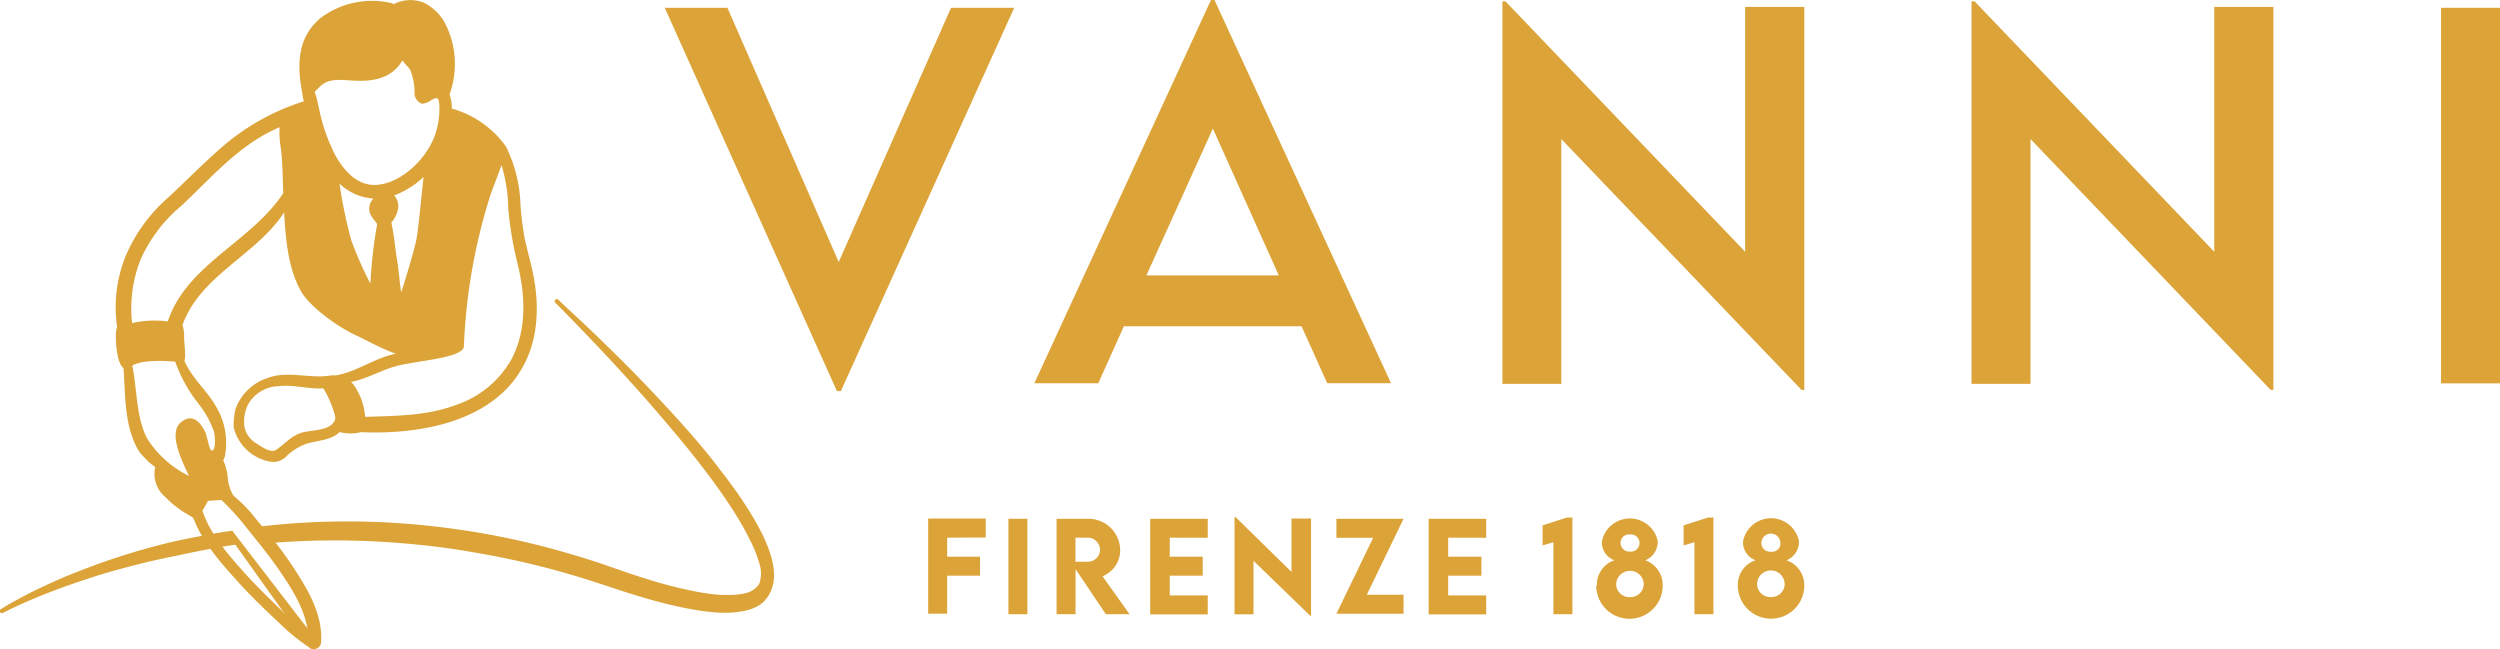 <svg xmlns="http://www.w3.org/2000/svg" viewBox="0 0 263.26 68.36"><defs><style>.cls-1{fill:#dca438;}</style></defs><g id="Livello_2" data-name="Livello 2"><g id="Livello_1-2" data-name="Livello 1"><path class="cls-1" d="M99.74,56.62v2h3.46v2H99.74v4h-2V54.6h6.06v2Z"/><path class="cls-1" d="M106.19,54.63h2V64.68h-2Z"/><path class="cls-1" d="M116.45,64.68l-3.19-4.75v4.75h-2V54.63h3.28a3.34,3.34,0,0,1,3.42,3.25,2.94,2.94,0,0,1-1.86,2.8l2.85,4Zm-3.2-5.53h1.3a1.28,1.28,0,0,0,1.29-1.26,1.3,1.3,0,0,0-1.29-1.27h-1.3Z"/><path class="cls-1" d="M123.18,56.62v2h3.47v2h-3.47v2.08h4v2h-6.06V54.63h6.06v2Z"/><path class="cls-1" d="M138.06,54.6V64.87H138l-6-5.81v5.63h-2V54.44h.1L136,60.23V54.6Z"/><path class="cls-1" d="M144.6,56.63h-3.87v-2h7.07l-3.87,8h3.87v2h-7.07Z"/><path class="cls-1" d="M152.5,56.62v2H156v2H152.5v2.08h4v2h-6.06V54.63h6.06v2Z"/><path class="cls-1" d="M165.58,54.5V64.68h-2V57.1l-1.14.33V55.32L165,54.5Z"/><path class="cls-1" d="M168.16,61.64A2.69,2.69,0,0,1,170,59a2,2,0,0,1-1.31-2,3,3,0,0,1,5.88,0,2.11,2.11,0,0,1-1.31,2,2.77,2.77,0,0,1,1.83,2.66,3.48,3.48,0,0,1-7,0Zm4.93-.12a1.43,1.43,0,0,0-1.44-1.41,1.45,1.45,0,0,0-1.46,1.42,1.38,1.38,0,0,0,1.44,1.35A1.4,1.4,0,0,0,173.09,61.52Zm-.44-4.33a.91.91,0,0,0-1-.91.89.89,0,0,0-1,.89.91.91,0,0,0,1,.91A.9.9,0,0,0,172.65,57.19Z"/><path class="cls-1" d="M180.43,54.5V64.68h-2V57.1l-1.14.33V55.32l2.57-.82Z"/><path class="cls-1" d="M183,61.64A2.69,2.69,0,0,1,184.87,59a2,2,0,0,1-1.32-2,3,3,0,0,1,5.89,0,2.11,2.11,0,0,1-1.31,2A2.77,2.77,0,0,1,190,61.65a3.48,3.48,0,0,1-7,0Zm4.93-.12a1.45,1.45,0,0,0-2.9,0,1.38,1.38,0,0,0,1.44,1.35A1.4,1.4,0,0,0,187.94,61.52Zm-.45-4.33a1,1,0,0,0-2,0,.92.92,0,0,0,1,.91A.89.89,0,0,0,187.49,57.19Z"/><path class="cls-1" d="M56.05,28.43c-.25-1.11-.56-2.21-.8-3.32a32.59,32.59,0,0,1-.44-3.54,14.92,14.92,0,0,0-1.53-6.14,10.49,10.49,0,0,0-5.7-4,4.49,4.49,0,0,0-.24-1.5A9.36,9.36,0,0,0,47,2.72,5,5,0,0,0,44.57.26a3.79,3.79,0,0,0-3.11.18A.57.57,0,0,0,41.2.32a9,9,0,0,0-7.38,1.53c-2.52,2.05-2.56,4.93-2,7.88a7.77,7.77,0,0,0,.17.94,24.29,24.29,0,0,0-8.21,4.47c-2.09,1.77-4,3.73-6,5.6a17,17,0,0,0-4.53,6.18,14.35,14.35,0,0,0-.91,7.56c-.27.18-.2,3.69.66,4.27.22,2.78.07,5.74,1.37,8.31a4.39,4.39,0,0,0,.54.81l.36.38.28.28c.73.72,1.69,1.17,2.45,1.83l.29.17a3.36,3.36,0,0,0,2.24.51,6.55,6.55,0,0,0,2.7-2,9.3,9.3,0,0,0,.43-.9,7.4,7.4,0,0,0-.79-5.12c-1-1.86-2.59-3.08-3.44-5a3.1,3.1,0,0,0,.06-.69V37.3c0-.56-.08-1.13-.1-1.69a4.31,4.31,0,0,0-.17-1.39C21.08,29,27,26.86,29.92,22.37c.16,2.79.4,5.73,1.7,8.17.94,1.77,4,3.9,5.74,4.71,1.37.64,2.82,1.48,4.33,2-2.22.42-4.09,1.9-6.32,2.28-.07,0-.37,0-.49,0-2.22.4-4.54-.54-6.69.27a5.34,5.34,0,0,0-3.38,3.24,7.08,7.08,0,0,0-.2,2,4.87,4.87,0,0,0,3.75,3.56,1.94,1.94,0,0,0,1.71-.46,5.74,5.74,0,0,1,2.42-1.48c1.19-.29,2.47-.36,3.27-1.16A4.58,4.58,0,0,0,38,45.51c6.06.26,13.75-1,17-6.78C56.79,35.62,56.81,31.82,56.05,28.43ZM20.93,42.55a10.35,10.35,0,0,1,1.6,2.89c.11.37.22,1.84-.15,2s-.52-1.54-.83-2.07c-.57-1.08-1.35-1.78-2.44-.95-1.45,1.09,0,4,.79,5.7a10.91,10.91,0,0,1-4.4-3.94C14.31,43.9,14.45,41,13.93,38.5c1.27-.77,4.49-.4,4.52-.42A15.36,15.36,0,0,0,20.93,42.55Zm-3.26-8.7a10.58,10.58,0,0,0-3.76.17,14,14,0,0,1,.89-6.68,15.66,15.66,0,0,1,4.3-5.67c3.26-3.06,6.16-6.51,10.34-8.27a10,10,0,0,0,.15,2.3c.17,1.54.18,3.08.24,4.63C26.49,25.46,19.65,27.83,17.67,33.85ZM35.25,44.28c-.5,1.08-2.36,1-3.33,1.24-1.23.31-1.9,1.24-2.9,1.88-.53.33-1.59-.43-2-.69A2.68,2.68,0,0,1,25.75,45a4,4,0,0,1,.41-2.48,3.84,3.84,0,0,1,3.16-1.85c1.57-.2,3.17.32,4.74.23a11.11,11.11,0,0,1,1.22,2.9A.75.75,0,0,1,35.25,44.28ZM39,29.86a38.93,38.93,0,0,1-2-4.53,49.88,49.88,0,0,1-1.25-6,5.67,5.67,0,0,0,3.58,1.58A1.45,1.45,0,0,0,38.88,22c0,.65.48,1.07.84,1.59A50.35,50.35,0,0,0,39,29.86Zm-3.93-14a18.11,18.11,0,0,1-1.23-3.37c-.25-.91-.37-1.9-.7-2.8a9.13,9.13,0,0,1,.69-.7c.9-.78,2.24-.56,3.33-.5,2.11.12,4.1-.2,5.22-2.14.22.38.67.7.85,1.09a6.39,6.39,0,0,1,.42,2.42c0,.51.49,1.07.88,1.06h0a2.27,2.27,0,0,0,.8-.31c.77-.5.88-.33.94.54a8.47,8.47,0,0,1-.32,2.6c-.67,2.57-3.38,5.39-6.08,5.7C37.55,19.73,36,17.75,35.06,15.87Zm6.15,7.56a3,3,0,0,0,.71-1.5,1.71,1.71,0,0,0-.43-1.35,2.19,2.19,0,0,0,.33-.12,9.31,9.31,0,0,0,2.78-1.81c-.14,1-.52,5.28-.75,6.52s-1.51,5.4-1.62,5.61c-.12-.7-.26-2.4-.38-3.09C41.62,26.29,41.52,24.82,41.21,23.43ZM53.88,37.8A10.59,10.59,0,0,1,48,42.65c-3.12,1.16-6.29,1.13-9.55,1.25a6.74,6.74,0,0,0-1.23-3.41,2.29,2.29,0,0,0-.27-.27c1.77-.33,3.34-1.35,5.11-1.75,2.37-.54,6.71-.82,6.79-2a60.44,60.44,0,0,1,2.74-15.76c.18-.6,1-2.64,1.22-3.33a16.61,16.61,0,0,1,.71,4.56,38.05,38.05,0,0,0,1,5.9C55.31,31.13,55.5,34.67,53.88,37.8Z"/><path class="cls-1" d="M33,68.33a.56.56,0,0,1-.42-.17.49.49,0,0,1-.13-.39c.16-2.83-1.41-5.35-3.17-7.9-.87-1.26-1.86-2.48-2.8-3.65l-.36-.45a27.22,27.22,0,0,0-2.94-3.25A.42.42,0,0,1,23.1,52a.62.62,0,0,1,.56-.39.5.5,0,0,1,.27.08,15.29,15.29,0,0,1,3.06,3l.55.66a41.29,41.29,0,0,1,3.27,4.27l0,0c1.44,2.21,3.22,5,3,8A.72.72,0,0,1,33,68.33Z"/><path class="cls-1" d="M33,68.36a.48.48,0,0,1-.26-.07A21.24,21.24,0,0,1,29.3,65.5l0,0-.62-.58c-1.6-1.5-2.85-2.77-3.93-4l0,0c-1.81-2-4.07-4.6-4.7-7.44a.53.53,0,0,1,.1-.47.56.56,0,0,1,.44-.21.6.6,0,0,1,.58.46c.67,2.66,2.71,5,4.91,7.43,1.08,1.17,2.24,2.3,3.36,3.39l.44.43a39.22,39.22,0,0,0,3.39,3.05.47.47,0,0,1-.26.85Z"/><path class="cls-1" d="M20,52.85l4.83-.29A4.33,4.33,0,0,1,24,50.49a5.42,5.42,0,0,0-1.09-3l-2.88.06Z"/><path class="cls-1" d="M16.56,48.56a3.18,3.18,0,0,0,.86,3.79c1.91,1.95,3.1,1.95,3.13,2.53,0,0,.6-.79,1-1.5a16.16,16.16,0,0,0,1-2l-3.13-1.1-2.06-1.58Z"/><polygon class="cls-1" points="23.8 55.98 24.46 55.89 33.29 67.37 33.13 67.65 30.4 65.23 23.8 55.98"/><path class="cls-1" d="M.22,64.56A.21.21,0,0,1,0,64.45a.21.21,0,0,1,.07-.29s.41-.27,1.19-.71c1.11-.62,2.23-1.2,3.43-1.75.82-.39,1.66-.76,2.49-1.1s2-.79,3-1.16a74.81,74.81,0,0,1,7.29-2.22c1.8-.46,6.28-1.26,6.31-1.24a1.89,1.89,0,0,1,1,1.21c0,.1.07.16,0,.17-1.78.24-4.06.71-5.83,1.08l-1.21.25c-2.37.49-4.74,1.1-7.26,1.85-1,.32-2,.65-3,1s-1.71.62-2.52.93c-1.64.65-2.79,1.17-3.47,1.49s-1.19.59-1.2.59A.19.19,0,0,1,.22,64.56Z"/><path class="cls-1" d="M76.43,64.52h-.61a23.58,23.58,0,0,1-2.7-.31,46.86,46.86,0,0,1-5.32-1.27c-1.25-.36-2.52-.78-3.75-1.19l-1.5-.49c-1.77-.57-3.54-1.09-5.27-1.53s-3.47-.84-5.32-1.19-3.7-.67-5.32-.88a90.27,90.27,0,0,0-10.43-.75H35.12c-2.51,0-5,.12-7.71.37a9.8,9.8,0,0,1-1.18-1.7h.08a78.11,78.11,0,0,1,9.9-.67h.67a80.37,80.37,0,0,1,10,.66,82.48,82.48,0,0,1,10.85,2.11c1.75.47,3.55,1,5.35,1.59l2.62.91c.94.32,1.79.6,2.58.84a45.55,45.55,0,0,0,5.14,1.3,21.33,21.33,0,0,0,2.52.33l.8,0a7.27,7.27,0,0,0,1.57-.15,2.37,2.37,0,0,0,1.63-1,3.3,3.3,0,0,0,0-2.23,12.9,12.9,0,0,0-1-2.47c-.35-.71-.75-1.44-1.28-2.32-.8-1.31-1.71-2.64-2.85-4.18-.89-1.2-1.84-2.41-2.91-3.71-1.66-2-3.41-4.06-5.35-6.2-1.49-1.65-2.93-3.21-4.28-4.61-2.37-2.49-3.79-3.9-3.8-3.91a.22.22,0,0,1,0-.31.24.24,0,0,1,.16-.07.24.24,0,0,1,.15.06l1,.95c.84.77,1.77,1.63,2.93,2.75s2.73,2.65,4.45,4.41c1.47,1.52,3.44,3.59,5.56,6,1.13,1.3,2.12,2.5,3,3.67,1.22,1.56,2.18,2.89,3,4.2.54.85,1,1.64,1.4,2.42a15.55,15.55,0,0,1,1.13,2.81,7.41,7.41,0,0,1,.26,1.7,4.13,4.13,0,0,1-.39,1.9A3.27,3.27,0,0,1,80,63.7a5,5,0,0,1-1.42.59,9.57,9.57,0,0,1-2.17.23Z"/><path class="cls-1" d="M106.8.82,88.55,41.18h-.42L70,.82h6.6L88.32,27.59,100.15.82Z"/><path class="cls-1" d="M137.06,34.36H118.35l-2.7,6h-6.73L127.52,0h.37l18.59,40.35h-6.72ZM134.66,29l-6.94-15.46-7,15.46Z"/><path class="cls-1" d="M190,.73V41.06h-.29l-25.3-26.42V40.42h-6.2V.14h.32l25.24,26.37V.73Z"/><path class="cls-1" d="M239.4.73V41.06h-.29L213.82,14.64V40.42h-6.21V.14h.32l25.24,26.37V.73Z"/><path class="cls-1" d="M257.05.82h6.21V40.37h-6.21Z"/></g></g></svg>